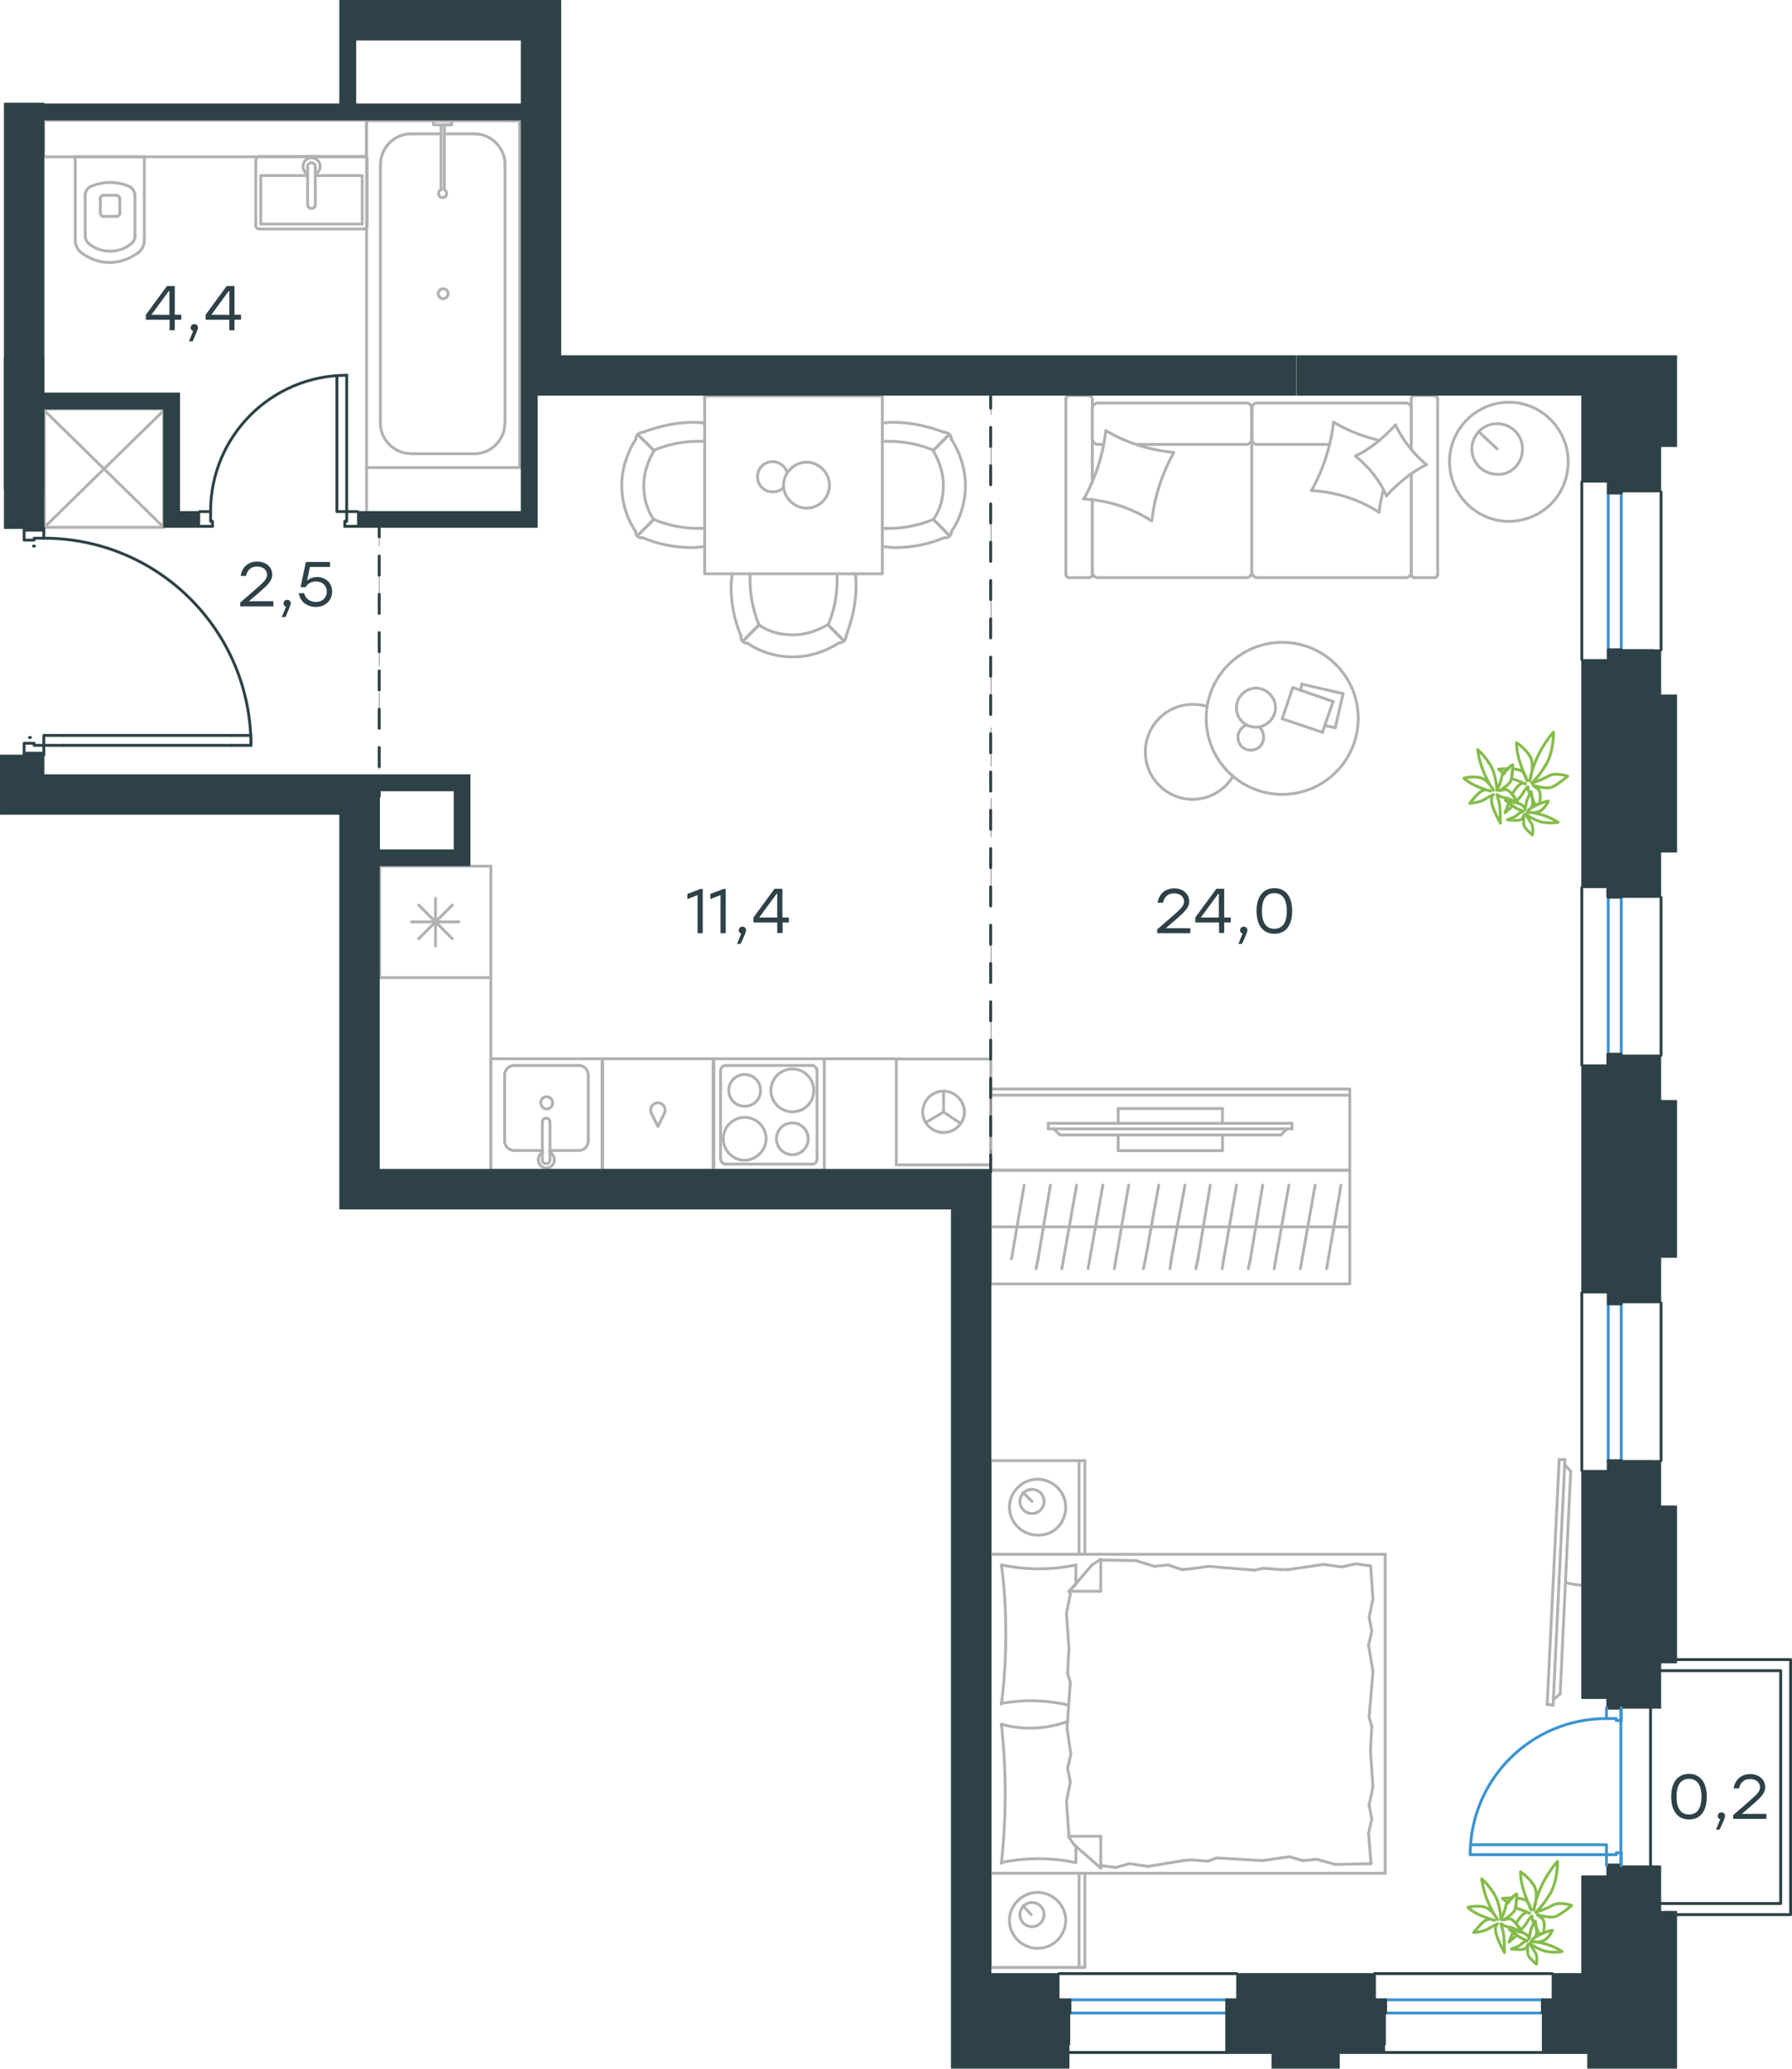 <?xml version="1.0" encoding="utf-8"?>
<!-- Generator: Adobe Illustrator 26.5.0, SVG Export Plug-In . SVG Version: 6.00 Build 0)  -->
<svg version="1.1" id="Слой_1" xmlns="http://www.w3.org/2000/svg" xmlns:xlink="http://www.w3.org/1999/xlink" x="0px" y="0px"
	 viewBox="0 0 936.1 1080.5" style="enable-background:new 0 0 936.1 1080.5;" xml:space="preserve">
<style type="text/css">
	.st0{fill:none;stroke:#2D4146;stroke-width:1.5;stroke-linecap:round;stroke-linejoin:round;stroke-miterlimit:22.926;}
	.st1{fill:none;stroke:#3C93D0;stroke-width:1.5;stroke-linecap:round;stroke-linejoin:round;stroke-miterlimit:22.926;}
	.st2{fill:none;stroke:#B2B1B0;stroke-width:1.5;stroke-linecap:round;stroke-linejoin:round;stroke-miterlimit:22.926;}
	.st3{fill:none;stroke:#2D4146;stroke-width:1.5;stroke-linecap:round;stroke-linejoin:round;stroke-miterlimit:10;}
	.st4{fill:none;stroke:#2F2F2E;stroke-width:0.216;stroke-miterlimit:22.926;}
	.st5{fill:#2D4146;}
	
		.st6{fill-rule:evenodd;clip-rule:evenodd;fill:#2D4146;stroke:#2D4146;stroke-width:0.5;stroke-linecap:round;stroke-linejoin:round;stroke-miterlimit:10;}
	.st7{fill:none;stroke:#3C93D0;stroke-width:1.5;stroke-linecap:round;stroke-linejoin:round;stroke-miterlimit:10;}
	.st8{fill:none;stroke:#84BC4A;stroke-width:1.5;stroke-linecap:round;stroke-linejoin:round;stroke-miterlimit:22.926;}
	
		.st9{fill:none;stroke:#2D4247;stroke-width:1.5;stroke-linecap:round;stroke-linejoin:round;stroke-miterlimit:22.926;stroke-dasharray:10;}
</style>
<g>
	<line class="st0" x1="826.3" y1="463.6" x2="826.3" y2="556.3"/>
	<line class="st1" x1="846.9" y1="469.2" x2="846.9" y2="551.2"/>
	<line class="st1" x1="840.1" y1="469.2" x2="840.1" y2="551.2"/>
	<line class="st0" x1="867.7" y1="468.7" x2="867.7" y2="551.2"/>
</g>
<g>
	<g>
		<line class="st2" x1="517.4" y1="811.8" x2="517.4" y2="762.9"/>
		<line class="st2" x1="566.7" y1="762.9" x2="566.7" y2="811.8"/>
		<line class="st2" x1="566.7" y1="811.8" x2="517.4" y2="811.8"/>
		<line class="st2" x1="517.4" y1="762.9" x2="566.7" y2="762.9"/>
		<line class="st2" x1="539.1" y1="784.2" x2="534.4" y2="779.5"/>
		<line class="st2" x1="563.7" y1="762.9" x2="563.7" y2="811.8"/>
		<path class="st2" d="M556.7,787.2c0-8-6.7-14.6-14.7-14.6s-14.7,6.7-14.7,14.6c0,8,6.7,14.6,14.7,14.6
			C550.4,802.1,556.7,795.5,556.7,787.2z"/>
		<path class="st2" d="M545.4,784.2c0-3.7-3-6.3-6.3-6.3c-3.7,0-6.3,3-6.3,6.3c0,3.7,3,6.3,6.3,6.3S545.4,787.8,545.4,784.2z"/>
		<line class="st2" x1="517.4" y1="978.4" x2="517.4" y2="811.8"/>
		<line class="st2" x1="562" y1="964.3" x2="562" y2="972.8"/>
		<line class="st2" x1="558.4" y1="831.1" x2="575" y2="831.1"/>
		<line class="st2" x1="562" y1="827.4" x2="558.4" y2="831.1"/>
		<line class="st2" x1="723.6" y1="978.4" x2="517.4" y2="978.4"/>
		<line class="st2" x1="575" y1="814.4" x2="575" y2="831.1"/>
		<line class="st2" x1="517.4" y1="811.8" x2="723.6" y2="811.8"/>
		<line class="st2" x1="575" y1="975.7" x2="561" y2="963.4"/>
		<line class="st2" x1="561" y1="963.4" x2="558.1" y2="959.1"/>
		<line class="st2" x1="562" y1="817.4" x2="562" y2="827.1"/>
		<line class="st2" x1="558.4" y1="959.1" x2="575" y2="959.1"/>
		<line class="st2" x1="558.4" y1="831.4" x2="570.4" y2="817.4"/>
		<line class="st2" x1="570.4" y1="817.4" x2="575" y2="814.4"/>
		<line class="st2" x1="575" y1="975.7" x2="575" y2="959.1"/>
		<line class="st2" x1="716.6" y1="901.6" x2="715.9" y2="914.5"/>
		<line class="st2" x1="714.9" y1="859.3" x2="717.2" y2="873"/>
		<line class="st2" x1="715.2" y1="844.7" x2="716.6" y2="852"/>
		<line class="st2" x1="716.6" y1="852" x2="714.9" y2="859.3"/>
		<line class="st2" x1="715.2" y1="896.9" x2="716.6" y2="901.6"/>
		<line class="st2" x1="717.2" y1="873" x2="715.2" y2="896.9"/>
		<line class="st2" x1="716" y1="817.8" x2="717.2" y2="835.1"/>
		<line class="st2" x1="717.2" y1="835.1" x2="715.2" y2="844.7"/>
		<line class="st2" x1="714.9" y1="957.5" x2="716.2" y2="973.4"/>
		<line class="st2" x1="715.2" y1="942.8" x2="716.6" y2="950.1"/>
		<line class="st2" x1="716.6" y1="950.1" x2="714.9" y2="957.5"/>
		<line class="st2" x1="715.9" y1="914.5" x2="717.2" y2="933.2"/>
		<line class="st2" x1="717.2" y1="933.2" x2="715.2" y2="942.8"/>
		<line class="st2" x1="723.6" y1="978.4" x2="723.6" y2="811.8"/>
		<path class="st2" d="M523.1,900.6c1.3,12,2,23.9,2,36.3c0,12-0.7,24.3-2,36.3"/>
		<path class="st2" d="M557.6,899.2c-6.7,2.3-12.6,3.4-19.6,3.4c-5,0-10-0.7-14.7-2"/>
		<path class="st2" d="M523.1,972.8c6.3-1.3,13-2,19.3-2c6.7,0,13,0.7,19.3,2"/>
		<path class="st2" d="M523.1,889.6c5-0.7,10-1.3,14.7-1.3c7,0,13.7,0.7,20.3,2.3"/>
		<line class="st2" x1="617.3" y1="819.8" x2="622" y2="819.4"/>
		<line class="st2" x1="603" y1="818.1" x2="610.3" y2="817.4"/>
		<line class="st2" x1="610.3" y1="817.4" x2="617.3" y2="819.8"/>
		<line class="st2" x1="575" y1="814.8" x2="593.4" y2="815.1"/>
		<line class="st2" x1="593.4" y1="815.1" x2="603" y2="818.1"/>
		<line class="st2" x1="660" y1="819.1" x2="669" y2="819.8"/>
		<line class="st2" x1="622" y1="819.4" x2="631.3" y2="818.1"/>
		<line class="st2" x1="655.3" y1="820.1" x2="660" y2="819.1"/>
		<line class="st2" x1="631.3" y1="818.1" x2="655.3" y2="820.1"/>
		<line class="st2" x1="669" y1="819.8" x2="672.9" y2="819.8"/>
		<line class="st2" x1="700.9" y1="818.4" x2="708.3" y2="816.8"/>
		<line class="st2" x1="708.3" y1="816.8" x2="715.6" y2="817.8"/>
		<line class="st2" x1="672.9" y1="819.8" x2="691.3" y2="817.1"/>
		<line class="st2" x1="691.3" y1="817.1" x2="700.9" y2="818.4"/>
		<line class="st2" x1="673.6" y1="969.8" x2="669" y2="970.4"/>
		<line class="st2" x1="687.9" y1="971.1" x2="680.6" y2="971.8"/>
		<line class="st2" x1="680.6" y1="971.8" x2="673.6" y2="969.8"/>
		<line class="st2" x1="716.2" y1="973.4" x2="697.6" y2="973.8"/>
		<line class="st2" x1="697.6" y1="973.8" x2="687.9" y2="971.1"/>
		<line class="st2" x1="631" y1="972.1" x2="622" y2="971.4"/>
		<line class="st2" x1="669" y1="970.4" x2="659.6" y2="971.8"/>
		<line class="st2" x1="635.6" y1="970.4" x2="631" y2="972.1"/>
		<line class="st2" x1="659.6" y1="971.8" x2="635.6" y2="970.4"/>
		<line class="st2" x1="622" y1="971.4" x2="618" y2="971.8"/>
		<line class="st2" x1="575.4" y1="974.4" x2="574.7" y2="974.4"/>
		<line class="st2" x1="590" y1="973.4" x2="582.7" y2="975.4"/>
		<line class="st2" x1="582.7" y1="975.4" x2="575.4" y2="974.4"/>
		<line class="st2" x1="618" y1="971.8" x2="599.7" y2="974.8"/>
		<line class="st2" x1="599.7" y1="974.8" x2="590" y2="973.4"/>
		<path class="st2" d="M523.1,817.4c1.7,12,2.3,23.9,2.3,36.3c0,12-0.7,24.3-2.3,36.3"/>
		<path class="st2" d="M562,817.4c-6.3,1.3-13,2-19.3,2c-6.7,0-13-0.7-19.3-2"/>
		<line class="st2" x1="557.7" y1="874" x2="558.4" y2="861"/>
		<line class="st2" x1="559.4" y1="916.2" x2="557.4" y2="902.6"/>
		<line class="st2" x1="559.1" y1="930.8" x2="557.7" y2="923.5"/>
		<line class="st2" x1="557.7" y1="923.5" x2="559.4" y2="916.2"/>
		<line class="st2" x1="559.1" y1="878.6" x2="557.7" y2="874"/>
		<line class="st2" x1="557.4" y1="902.6" x2="559.1" y2="878.6"/>
		<line class="st2" x1="558.4" y1="959.1" x2="557.1" y2="940.8"/>
		<line class="st2" x1="557.1" y1="940.8" x2="559.1" y2="930.8"/>
		<line class="st2" x1="559.1" y1="832.7" x2="558.7" y2="831.1"/>
		<line class="st2" x1="558.4" y1="861" x2="557.1" y2="842.7"/>
		<line class="st2" x1="557.1" y1="842.7" x2="559.1" y2="832.7"/>
		<line class="st2" x1="517.4" y1="1027.6" x2="517.4" y2="978.4"/>
		<line class="st2" x1="566.7" y1="978.4" x2="566.7" y2="1027.6"/>
		<line class="st2" x1="566.4" y1="1027.6" x2="517.4" y2="1027.6"/>
		<line class="st2" x1="517.4" y1="978.4" x2="566.4" y2="978.4"/>
		<line class="st2" x1="538.7" y1="1000" x2="534.4" y2="995.4"/>
		<line class="st2" x1="563.7" y1="978.4" x2="563.7" y2="1027.6"/>
		<path class="st2" d="M556.7,1003c0-8-6.7-14.6-14.7-14.6s-14.7,6.7-14.7,14.6c0,8,6.7,14.6,14.7,14.6
			C550.1,1017.7,556.7,1011,556.7,1003z"/>
		<path class="st2" d="M545.4,1000c0-3.7-3-6.3-6.3-6.3c-3.7,0-6.3,3-6.3,6.3c0,3.7,3,6.3,6.3,6.3
			C542.4,1006.4,545.4,1003.4,545.4,1000z"/>
	</g>
	<g>
		<path class="st2" d="M817.8,826.6c3.4,0.8,6.8,1.4,10.1,1.4"/>
		<line class="st2" x1="811.3" y1="890.6" x2="817.5" y2="762.3"/>
		<line class="st2" x1="814.5" y1="762.3" x2="808.2" y2="890.2"/>
		<line class="st2" x1="808.2" y1="890.2" x2="811.3" y2="890.6"/>
		<line class="st2" x1="820.5" y1="768.4" x2="815" y2="884.7"/>
		<line class="st2" x1="817.5" y1="765.1" x2="820.5" y2="768.4"/>
		<line class="st2" x1="815" y1="884.7" x2="811.4" y2="887.8"/>
		<line class="st2" x1="814.5" y1="762.3" x2="817.5" y2="762.3"/>
	</g>
</g>
<g>
	<line class="st2" x1="517.5" y1="640.8" x2="594.2" y2="640.8"/>
	<line class="st2" x1="582.1" y1="662.6" x2="583" y2="657.4"/>
	<line class="st2" x1="583" y1="657.4" x2="589.6" y2="619"/>
	<line class="st2" x1="568.4" y1="662.6" x2="569.3" y2="657.4"/>
	<line class="st2" x1="569.3" y1="657.4" x2="576.1" y2="619"/>
	<line class="st2" x1="554.7" y1="662.6" x2="555.6" y2="657.4"/>
	<line class="st2" x1="555.6" y1="657.4" x2="562.4" y2="619"/>
	<line class="st2" x1="541.2" y1="662.6" x2="542.3" y2="657.4"/>
	<line class="st2" x1="542.3" y1="657.4" x2="548.7" y2="619"/>
	<line class="st2" x1="528.4" y1="657.4" x2="535" y2="619"/>
	<rect x="517.5" y="611.2" class="st2" width="187.6" height="59.4"/>
	<line class="st2" x1="594.2" y1="640.8" x2="705.1" y2="640.8"/>
	<line class="st2" x1="693" y1="662.6" x2="693.9" y2="657.4"/>
	<line class="st2" x1="693.9" y1="657.4" x2="700.5" y2="619"/>
	<line class="st2" x1="679.3" y1="662.6" x2="680.2" y2="657.4"/>
	<line class="st2" x1="680.2" y1="657.4" x2="687" y2="619"/>
	<line class="st2" x1="665.6" y1="662.6" x2="666.5" y2="657.4"/>
	<line class="st2" x1="666.5" y1="657.4" x2="673.3" y2="619"/>
	<line class="st2" x1="652.1" y1="662.6" x2="653.2" y2="657.4"/>
	<line class="st2" x1="653.2" y1="657.4" x2="659.6" y2="619"/>
	<line class="st2" x1="638.4" y1="662.6" x2="639.3" y2="657.4"/>
	<line class="st2" x1="639.3" y1="657.4" x2="645.9" y2="619"/>
	<line class="st2" x1="624.7" y1="662.6" x2="625.8" y2="657.4"/>
	<line class="st2" x1="625.8" y1="657.4" x2="632.2" y2="619"/>
	<line class="st2" x1="611.2" y1="662.6" x2="611.9" y2="657.4"/>
	<line class="st2" x1="611.9" y1="657.4" x2="619" y2="619"/>
	<line class="st2" x1="598.4" y1="657.4" x2="605.3" y2="619"/>
	<line class="st2" x1="597.3" y1="662.6" x2="598.4" y2="657.4"/>
</g>
<g>
	<line class="st2" x1="594.1" y1="232.1" x2="651.2" y2="232.1"/>
	<line class="st2" x1="749.3" y1="301.7" x2="738.9" y2="301.7"/>
	<line class="st2" x1="734.3" y1="301.7" x2="656.6" y2="301.7"/>
	<line class="st2" x1="570.6" y1="251.4" x2="570.6" y2="235.1"/>
	<line class="st2" x1="570.6" y1="298.8" x2="570.6" y2="260.8"/>
	<line class="st2" x1="737.2" y1="298.8" x2="737.2" y2="247.5"/>
	<line class="st2" x1="653.9" y1="229.5" x2="653.9" y2="213.2"/>
	<line class="st2" x1="656.6" y1="232.1" x2="694.4" y2="232.1"/>
	<line class="st2" x1="558.5" y1="206.6" x2="568.9" y2="206.6"/>
	<line class="st2" x1="653.9" y1="213.2" x2="653.9" y2="229.5"/>
	<line class="st2" x1="734.3" y1="210.5" x2="656.6" y2="210.5"/>
	<line class="st2" x1="737.2" y1="247.5" x2="737.2" y2="300"/>
	<line class="st2" x1="651.2" y1="301.7" x2="573.5" y2="301.7"/>
	<line class="st2" x1="568.9" y1="301.7" x2="558.5" y2="301.7"/>
	<line class="st2" x1="573.5" y1="232.1" x2="576.4" y2="232.1"/>
	<line class="st2" x1="570.6" y1="208.6" x2="570.6" y2="251.4"/>
	<line class="st2" x1="573.5" y1="232.1" x2="576.4" y2="232.1"/>
	<line class="st2" x1="570.6" y1="213.2" x2="570.6" y2="229.5"/>
	<line class="st2" x1="653.9" y1="213.2" x2="653.9" y2="229.5"/>
	<line class="st2" x1="651.2" y1="210.5" x2="573.5" y2="210.5"/>
	<line class="st2" x1="570.6" y1="260.8" x2="570.6" y2="300"/>
	<line class="st2" x1="751" y1="208.6" x2="751" y2="300"/>
	<line class="st2" x1="738.9" y1="206.6" x2="749.3" y2="206.6"/>
	<line class="st2" x1="737.2" y1="234.7" x2="737.2" y2="208.6"/>
	<line class="st2" x1="653.9" y1="229.5" x2="653.9" y2="298.8"/>
	<line class="st2" x1="737.2" y1="229.5" x2="737.2" y2="213.2"/>
	<path class="st2" d="M570.6,208.6c0-1.4-1-1.9-1.7-1.9"/>
	<path class="st2" d="M737.2,300c0,1.2,1,1.7,1.7,1.7"/>
	<path class="st2" d="M738.9,206.6c-1.2,0-1.7,1-1.7,1.7"/>
	<path class="st2" d="M651.2,232.1c1.3,0,2.7-1.2,2.7-2.9"/>
	<path class="st2" d="M737.2,213.2c0-1.3-1.2-2.7-2.9-2.7"/>
	<path class="st2" d="M573.5,210.5c-1.5,0-2.9,1.2-2.9,2.9"/>
	<path class="st2" d="M651.2,301.7c1.3,0,2.7-1.2,2.7-2.9"/>
	<path class="st2" d="M653.9,213.4c0-1.5-1.1-2.9-2.7-2.9"/>
	<path class="st2" d="M653.9,298.8c0,1.5,1.2,2.9,2.9,2.9"/>
	<path class="st2" d="M558.5,206.6c-1.2,0-1.7,1-1.7,1.7V300c0,1.2,1,1.7,1.7,1.7"/>
	<path class="st2" d="M656.6,210.5c-1.3,0-2.7,1.2-2.7,2.9"/>
	<path class="st2" d="M749.3,301.7c1.2,0,1.7-1,1.7-1.7"/>
	<path class="st2" d="M570.6,298.8c0,1.5,1.2,2.9,2.9,2.9"/>
	<path class="st2" d="M568.9,301.7c1.2,0,1.7-1,1.7-1.7"/>
	<path class="st2" d="M734.3,301.7c1.5,0,2.9-1.2,2.9-2.9"/>
	<path class="st2" d="M570.6,228.9c0,1.6,1.2,3.2,2.9,3.2"/>
	<path class="st2" d="M653.9,229.2c0,1.5,1.1,2.9,2.7,2.9"/>
	<path class="st2" d="M751,208.6c0-1.4-1-1.9-1.7-1.9"/>
	<path class="st2" d="M613.1,236.5c-6.1,10.9-10,23.1-11.4,35.5"/>
	<path class="st2" d="M745.2,242.6c-8,4.1-14.8,9.7-20.9,16.3"/>
	<path class="st2" d="M724.3,259.1c-3.4-8-9.2-15.3-16.3-20.9"/>
	<path class="st2" d="M601.4,272c-10.4-6.8-22.8-10.7-35.5-11.4"/>
	<path class="st2" d="M685.2,256c6.1-10.9,10-23.1,11.4-35.5"/>
	<path class="st2" d="M696.6,220.5c7.5,4.4,15.3,7.5,23.8,9.5"/>
	<path class="st2" d="M720.4,267.6c-10.4-6.8-22.8-10.7-35.5-11.4"/>
	<path class="st2" d="M566.2,260.6c6.1-10.9,10-23.1,11.4-35.5"/>
	<path class="st2" d="M577.6,224.9c10.7,6.3,22.8,10.2,35.5,11.4"/>
	<path class="st2" d="M708.1,238.2c8-3.9,14.8-9.7,20.9-16.3"/>
	<path class="st2" d="M722.6,256c-1,3.6-1.7,7.8-2.2,11.4"/>
	<path class="st2" d="M728.9,221.9c3.9,8,9.5,15.1,16.3,20.9"/>
</g>
<g>
	<line class="st2" x1="701.6" y1="362.3" x2="697.5" y2="380.1"/>
	<line class="st2" x1="697.5" y1="380.1" x2="692" y2="378.9"/>
	<line class="st2" x1="679.4" y1="360.5" x2="680" y2="357.3"/>
	<line class="st2" x1="680" y1="357.3" x2="701.6" y2="362.3"/>
	<line class="st2" x1="696.4" y1="366.4" x2="690.8" y2="382.5"/>
	<line class="st2" x1="690.8" y1="382.5" x2="669.8" y2="375.4"/>
	<line class="st2" x1="669.8" y1="375.4" x2="675.3" y2="359.1"/>
	<line class="st2" x1="675.3" y1="359.1" x2="696.4" y2="366.4"/>
	<ellipse class="st2" cx="669.8" cy="375.2" rx="39.7" ry="39.7"/>
	<path class="st2" d="M656.1,379.8c5.5,0,10.2-4.7,10.2-10.2s-4.7-10.2-10.2-10.2s-10.2,4.7-10.2,10.2
		C645.9,375.4,650.3,379.8,656.1,379.8z"/>
	<path class="st2" d="M657.8,379.8c1.5,1.2,2.3,3.2,2.3,5.3c0,3.8-2.9,6.7-6.7,6.7s-6.7-2.9-6.7-6.7c0-2.9,1.8-5.3,4.4-6.4"/>
	<path class="st2" d="M644.1,405.5c-4.4,7.3-12.5,12-21,12c-13.7,0-24.8-11.1-24.8-24.8c0-13.7,11.1-24.8,24.8-24.8
		c2.4,0,4.9,0.3,7.3,1"/>
</g>
<g>
	<g>
		<line class="st2" x1="705.1" y1="572" x2="517.5" y2="572"/>
		<polyline class="st2" points="517.5,568.8 517.5,611.2 705.1,611.2 705.1,568.8 		"/>
		<line class="st2" x1="705.1" y1="568.8" x2="517.5" y2="568.8"/>
	</g>
	<g>
		<polyline class="st2" points="584.1,592.8 584.1,601 638.6,601 638.6,592.8 		"/>
		<line class="st2" x1="638.6" y1="586.7" x2="638.6" y2="579"/>
		<line class="st2" x1="638.6" y1="579" x2="584.1" y2="579"/>
		<line class="st2" x1="584.1" y1="579" x2="584.1" y2="586.7"/>
		<line class="st2" x1="674.9" y1="586.7" x2="674.9" y2="589.6"/>
		<line class="st2" x1="553.7" y1="592.8" x2="550.5" y2="589.6"/>
		<line class="st2" x1="672.2" y1="589.6" x2="669.1" y2="592.8"/>
		<line class="st2" x1="547.6" y1="589.6" x2="674.9" y2="589.6"/>
		<line class="st2" x1="674.9" y1="586.7" x2="547.6" y2="586.7"/>
		<line class="st2" x1="547.6" y1="586.7" x2="547.6" y2="589.6"/>
		<line class="st2" x1="669.1" y1="592.8" x2="553.7" y2="592.8"/>
	</g>
</g>
<g>
	<rect x="368.1" y="206.8" class="st2" width="92.8" height="92.9"/>
	<path class="st2" d="M341.5,271.3c-3.7-5.2-5.2-11.5-5.2-17.8s2.1-12.6,5.2-17.8"/>
	<path class="st2" d="M368.1,285.5c-2.1,0-4.2,0.5-6.3,0.5c-8.9,0-17.8-1.6-26.1-5.2"/>
	<path class="st2" d="M335.7,225.8c8.4-3.1,17.2-5.2,26.1-5.2c2.1,0,4.2,0,6.3,0.5"/>
	<path class="st2" d="M368.1,276c-1,0-2.1,0-3.1,0c-7.8,0-16.2-1.6-23.5-4.7"/>
	<path class="st2" d="M341.5,235.2c7.3-3.1,15.2-4.7,23.5-4.7c1,0,2.1,0,3.1,0"/>
	<path class="st2" d="M332.1,277.6c-4.7-6.8-7.3-15.2-7.3-24.1c0-8.4,2.6-16.7,7.3-24.1"/>
	<line class="st2" x1="341.5" y1="271.3" x2="333.1" y2="279.7"/>
	<line class="st2" x1="341.5" y1="235.2" x2="333.1" y2="226.9"/>
	<line class="st2" x1="341.5" y1="271.3" x2="333.1" y2="279.7"/>
	<line class="st2" x1="341.5" y1="235.2" x2="333.1" y2="226.9"/>
	<path class="st2" d="M332.1,229.5c0-2.1,1.6-3.7,3.7-3.7"/>
	<path class="st2" d="M335.7,280.8c-2.1,0.4-3.7-1-3.7-3.1"/>
	<path class="st2" d="M487.6,271.3c3.7-5.2,5.2-11.5,5.2-17.8s-2.1-12.6-5.2-17.8"/>
	<path class="st2" d="M460.9,285.5c2.1,0,4.2,0.5,6.3,0.5c8.9,0,17.8-1.6,26.1-5.2"/>
	<path class="st2" d="M493.3,225.8c-8.4-3.1-17.2-5.2-26.1-5.2c-2.1,0-4.2,0-6.3,0.5"/>
	<path class="st2" d="M460.9,276c1,0,2.1,0,3.1,0c7.8,0,16.2-1.6,23.5-4.7"/>
	<path class="st2" d="M487.6,235.2c-7.3-3.1-15.2-4.7-23.5-4.7c-1,0-2.1,0-3.1,0"/>
	<path class="st2" d="M497,277.6c4.7-6.8,7.3-15.2,7.3-24.1c0-8.4-2.6-16.7-7.3-24.1"/>
	<line class="st2" x1="487.6" y1="271.3" x2="495.9" y2="279.7"/>
	<line class="st2" x1="487.6" y1="235.2" x2="495.9" y2="226.9"/>
	<line class="st2" x1="487.6" y1="271.3" x2="495.9" y2="279.7"/>
	<line class="st2" x1="487.6" y1="235.2" x2="495.9" y2="226.9"/>
	<path class="st2" d="M497,229.5c0-2.1-1.6-3.7-3.7-3.7"/>
	<path class="st2" d="M493.3,280.8c2.1,0.4,3.7-1,3.7-3.1"/>
	<path class="st2" d="M396.5,326.4c5.2,3.7,11.5,5.2,17.8,5.2s12.5-2.1,17.8-5.2"/>
	<path class="st2" d="M382.4,299.7c0,2.1-0.5,4.2-0.5,6.3c0,8.9,1.6,17.8,5.2,26.2"/>
	<path class="st2" d="M442,332.2c3.1-8.4,5.2-17.3,5.2-26.2c0-2.1,0-4.2-0.5-6.3"/>
	<path class="st2" d="M391.8,299.7c0,1,0,2.1,0,3.1c0,7.9,1.6,16.2,4.7,23.6"/>
	<path class="st2" d="M432.6,326.4c3.1-7.3,4.7-15.2,4.7-23.6c0-1,0-2.1,0-3.1"/>
	<path class="st2" d="M390.2,335.8c6.8,4.7,15.2,7.3,24,7.3c8.4,0,16.7-2.6,24-7.3"/>
	<line class="st2" x1="396.5" y1="326.4" x2="388.1" y2="334.8"/>
	<line class="st2" x1="432.6" y1="326.4" x2="440.9" y2="334.8"/>
	<line class="st2" x1="396.5" y1="326.4" x2="388.1" y2="334.8"/>
	<line class="st2" x1="432.6" y1="326.4" x2="440.9" y2="334.8"/>
	<path class="st2" d="M438.3,335.8c2.1,0,3.7-1.6,3.7-3.7"/>
	<path class="st2" d="M387.1,332.2c-0.4,2.1,1,3.7,3.1,3.7"/>
	<path class="st2" d="M433.3,253.4c0-6.4-5.5-12-12-12c-6.4,0-12,5.5-12,12c0,6.4,5.5,12,12,12C428.1,265.4,433.3,259.9,433.3,253.4
		z"/>
	<path class="st2" d="M409.4,254.6c-1.5,1.5-3.5,2.3-5.8,2.3c-4.4,0-7.9-3.5-7.9-7.9s3.5-7.9,7.9-7.9c3.5,0,6.4,2.3,7.6,5.5"/>
</g>
<g>
	<line class="st2" x1="256.4" y1="452.4" x2="256.4" y2="510.6"/>
	<line class="st2" x1="227.5" y1="469.2" x2="227.5" y2="494.1"/>
	<line class="st2" x1="218.7" y1="490.3" x2="236.3" y2="472.7"/>
	<line class="st2" x1="218.7" y1="472.7" x2="236.3" y2="490.3"/>
	<line class="st2" x1="215" y1="481.5" x2="239.7" y2="481.5"/>
	<line class="st2" x1="256.4" y1="510.6" x2="198.3" y2="510.6"/>
	<line class="st2" x1="198.3" y1="452.4" x2="198.3" y2="510.6"/>
	<line class="st2" x1="256.4" y1="452.4" x2="198.3" y2="452.4"/>
</g>
<g>
	<rect x="256.4" y="553" class="st2" width="58.1" height="58.2"/>
	<line class="st2" x1="283.3" y1="586" x2="283.3" y2="605.5"/>
	<line class="st2" x1="287.3" y1="600.9" x2="302.5" y2="600.9"/>
	<line class="st2" x1="302.5" y1="556.5" x2="268.4" y2="556.5"/>
	<line class="st2" x1="268.4" y1="600.9" x2="283.3" y2="600.9"/>
	<line class="st2" x1="263.6" y1="561.4" x2="263.6" y2="596"/>
	<line class="st2" x1="287.3" y1="605.5" x2="287.3" y2="586"/>
	<line class="st2" x1="307.3" y1="596" x2="307.3" y2="561.4"/>
	<path class="st2" d="M283.3,586L283.3,586c0-1.1,0.8-2,2-2c1.1,0,2,0.9,2,2"/>
	<path class="st2" d="M307.3,596c0,2.6-2.3,4.9-4.8,4.9"/>
	<path class="st2" d="M287.3,601.8c1.4,0.9,2.3,2.3,2.3,4c0,2.3-2,4.3-4.2,4.3c-2.3,0-4.2-2-4.2-4.3c0-1.7,0.8-3.2,2.3-4"/>
	<path class="st2" d="M263.6,561.4c0-2.6,2.3-4.9,4.8-4.9"/>
	<path class="st2" d="M268.4,600.9c-2.5,0-4.8-2.3-4.8-4.9"/>
	<path class="st2" d="M302.5,556.5c2.5,0,4.8,2.3,4.8,4.9"/>
	<path class="st2" d="M287.3,605.5v0.3c0,1.1-0.8,2-2,2c-1.1,0-2-0.9-2-2v-0.3"/>
	<path class="st2" d="M282.5,576c0,1.7,1.4,3.2,3.1,3.2s3.1-1.4,3.1-3.2c0-1.7-1.4-3.2-3.1-3.2C283.6,572.8,282.5,574.3,282.5,576z"
		/>
</g>
<g>
	<path class="st2" d="M397.3,569.5c0-4.6-3.7-8.3-8.3-8.3c-4.6,0-8.3,3.7-8.3,8.3s3.7,8.3,8.3,8.3
		C393.6,577.8,397.3,574.4,397.3,569.5z"/>
	<path class="st2" d="M400.2,594.8c0-6-4.9-11.2-11.2-11.2c-6,0-11.2,4.9-11.2,11.2c0,6,4.9,11.2,11.2,11.2
		C395,606,400.2,600.8,400.2,594.8z"/>
	<path class="st2" d="M422.2,594.8c0-4.6-3.7-8.3-8.3-8.3c-4.6,0-8.3,3.7-8.3,8.3s3.7,8.3,8.3,8.3S422.2,599.4,422.2,594.8z"/>
	<path class="st2" d="M425.1,569.5c0-6-4.9-11.2-11.2-11.2c-6,0-11.2,4.9-11.2,11.2c0,6,4.9,11.2,11.2,11.2S425.1,575.8,425.1,569.5
		z"/>
	<line class="st2" x1="376.4" y1="605.2" x2="376.4" y2="559.4"/>
	<line class="st2" x1="424.2" y1="608" x2="379" y2="608"/>
	<line class="st2" x1="426.8" y1="559.4" x2="426.8" y2="605.2"/>
	<line class="st2" x1="379" y1="556.5" x2="424.2" y2="556.5"/>
	<path class="st2" d="M426.8,605.2L426.8,605.2c0,1.7-1.1,2.9-2.6,2.9"/>
	<path class="st2" d="M376.4,559.4L376.4,559.4c0-1.7,1.1-2.9,2.6-2.9"/>
	<path class="st2" d="M379,608L379,608c-1.4,0-2.6-1.4-2.6-2.9"/>
	<path class="st2" d="M424.2,556.5L424.2,556.5c1.4,0,2.6,1.4,2.6,2.9"/>
	<rect x="372.5" y="553" class="st2" width="58.1" height="58.2"/>
</g>
<g>
	<rect x="314.8" y="553" class="st2" width="58.1" height="58.2"/>
	<line class="st2" x1="343.7" y1="588.3" x2="347.1" y2="581.4"/>
	<line class="st2" x1="340.2" y1="581.4" x2="343.7" y2="588.3"/>
	<path class="st2" d="M340.2,581.4c-0.3-0.6-0.3-1.1-0.3-1.7c0-2,1.7-3.7,3.7-3.7"/>
	<path class="st2" d="M347.1,581.4c0.3-0.6,0.3-1.1,0.3-1.7c0-2-1.7-3.7-3.7-3.7"/>
</g>
<line class="st2" x1="256.4" y1="510.6" x2="256.4" y2="611.2"/>
<g>
	<line class="st2" x1="517.6" y1="553.1" x2="468.2" y2="553.1"/>
	<g>
		<line class="st2" x1="468.2" y1="608.4" x2="468.2" y2="553.1"/>
		<line class="st2" x1="502.7" y1="608.4" x2="517.6" y2="608.4"/>
		<line class="st2" x1="468.2" y1="608.4" x2="517.6" y2="608.4"/>
		<line class="st2" x1="492.9" y1="580.8" x2="501.7" y2="586.7"/>
		<line class="st2" x1="492.9" y1="580.8" x2="492.9" y2="569.9"/>
		<line class="st2" x1="492.9" y1="580.8" x2="483.6" y2="586.3"/>
		<path class="st2" d="M492.9,569.9c-6,0-10.9,4.9-10.9,10.8c0,6,4.9,10.8,10.9,10.8s10.9-4.9,10.9-10.8
			C503.7,575,498.9,569.9,492.9,569.9z"/>
		<line class="st2" x1="517.6" y1="608.4" x2="517.6" y2="553"/>
	</g>
</g>
<line class="st2" x1="430.6" y1="553" x2="471.7" y2="553"/>
<g>
	<line class="st2" x1="75.7" y1="81.9" x2="39.3" y2="81.9"/>
	<g>
		<line class="st2" x1="75.4" y1="125.3" x2="75.4" y2="81.9"/>
		<line class="st2" x1="44.5" y1="102.4" x2="44.5" y2="122.9"/>
		<line class="st2" x1="70.5" y1="122.9" x2="70.5" y2="102.4"/>
		<line class="st2" x1="52.4" y1="103.6" x2="52.4" y2="111.1"/>
		<line class="st2" x1="62.6" y1="111.1" x2="62.6" y2="103.6"/>
		<line class="st2" x1="60.7" y1="102" x2="54.3" y2="102"/>
		<line class="st2" x1="39.3" y1="81.9" x2="39.3" y2="125.3"/>
		<line class="st2" x1="54.3" y1="113" x2="60.7" y2="113"/>
		<path class="st2" d="M42.5,132c4.3,3.2,9.5,5.1,14.6,5.1c0,0,0,0,0.4,0"/>
		<path class="st2" d="M54.3,102c-1.2,0-2,0.8-2,2"/>
		<path class="st2" d="M46.8,97.7c-1.6,1.2-2.4,2.8-2.4,4.7"/>
		<path class="st2" d="M52.4,111.1c0,1.2,0.8,2,2,2"/>
		<path class="st2" d="M46.8,127.6c3.2,2.4,6.7,3.6,10.7,3.6"/>
		<path class="st2" d="M60.7,113c1.2,0,2-0.8,2-2"/>
		<path class="st2" d="M62.6,104c0-1.2-0.8-2-2-2"/>
		<path class="st2" d="M70.5,102.4c0-2-0.8-3.5-2.4-4.7"/>
		<path class="st2" d="M68.2,97.7c-3.2-1.6-7.1-2.4-10.7-2.4c-3.6,0-7.1,0.8-10.7,2.4"/>
		<path class="st2" d="M68.2,127.6c1.6-1.2,2.4-2.8,2.4-4.7"/>
		<path class="st2" d="M57.2,137.1L57.2,137.1c5.5,0,10.7-2,15-5.1"/>
		<path class="st2" d="M39.3,125.3c0,2.8,1.2,5.1,3.2,6.7"/>
		<path class="st2" d="M72.2,132c2-1.6,3.2-3.9,3.2-6.7"/>
		<path class="st2" d="M57.5,131.2L57.5,131.2c4,0,7.5-1.2,10.7-3.6"/>
		<path class="st2" d="M44.5,122.9c0,2,0.8,3.6,2.4,4.7"/>
	</g>
	<rect x="22.9" y="62.8" class="st2" width="168.5" height="19.1"/>
</g>
<g>
	<line class="st2" x1="136.2" y1="117" x2="136.2" y2="91.7"/>
	<line class="st2" x1="136.2" y1="91.7" x2="160.7" y2="91.7"/>
	<line class="st2" x1="164.7" y1="91.7" x2="189.2" y2="91.7"/>
	<line class="st2" x1="189.2" y1="117" x2="136.2" y2="117"/>
	<line class="st2" x1="189.2" y1="91.7" x2="189.2" y2="117"/>
	<line class="st2" x1="190.1" y1="81.7" x2="135.4" y2="81.7"/>
	<line class="st2" x1="191.8" y1="117.6" x2="191.8" y2="83.6"/>
	<line class="st2" x1="135.4" y1="119.6" x2="190.1" y2="119.6"/>
	<line class="st2" x1="133.6" y1="83.6" x2="133.6" y2="117.6"/>
	<path class="st2" d="M133.6,117.6c0,1.2,0.7,2,1.7,2"/>
	<path class="st2" d="M190.1,119.6c1,0,1.7-0.8,1.7-2"/>
	<path class="st2" d="M191.8,83.6c0-1.2-0.7-2-1.7-2"/>
	<path class="st2" d="M135.4,81.7c-0.7,0-1.7,0.8-1.7,2"/>
	<line class="st2" x1="164.7" y1="106.9" x2="164.7" y2="87.3"/>
	<line class="st2" x1="160.7" y1="87.3" x2="160.7" y2="106.9"/>
	<path class="st2" d="M164.7,106.9L164.7,106.9c0,1.1-0.9,2-2,2s-2-0.9-2-2l0,0"/>
	<path class="st2" d="M160.7,90.9c-1.5-0.7-2.4-2.3-2.4-4c0-2.5,2-4.5,4.4-4.5c2.5,0,4.5,2,4.5,4.5c0,1.7-0.9,3.2-2.4,4"/>
	<path class="st2" d="M160.7,87.3c0-0.1,0-0.2,0-0.3c0-1.1,0.9-2,2-2s2,0.9,2,2c0,0.1,0,0.2,0,0.3"/>
</g>
<g>
	<line class="st2" x1="232.7" y1="69.9" x2="247.9" y2="69.9"/>
	<line class="st2" x1="214.6" y1="69.9" x2="230.4" y2="69.9"/>
	<line class="st2" x1="263.8" y1="85.7" x2="263.8" y2="221.1"/>
	<line class="st2" x1="247.9" y1="237" x2="214.6" y2="237"/>
	<line class="st2" x1="191.5" y1="244.2" x2="191.5" y2="63.1"/>
	<line class="st2" x1="271.5" y1="244.2" x2="191.5" y2="244.2"/>
	<line class="st2" x1="198.7" y1="221.1" x2="198.7" y2="85.7"/>
	<line class="st2" x1="271.5" y1="63.1" x2="271.5" y2="244.2"/>
	<line class="st2" x1="191.5" y1="63.1" x2="271.5" y2="63.1"/>
	<path class="st2" d="M247.9,237c8.6,0,15.8-7.3,15.8-15.8"/>
	<path class="st2" d="M214.6,69.9c-8.6,0-15.8,7.3-15.8,15.8"/>
	<path class="st2" d="M198.7,221.1c0,8.5,7.3,15.8,15.8,15.8"/>
	<path class="st2" d="M263.8,85.7c0-8.5-7.3-15.8-15.8-15.8"/>
	<line class="st2" x1="266.7" y1="63.1" x2="268.9" y2="63.1"/>
	<line class="st2" x1="232.1" y1="65.2" x2="232.1" y2="99"/>
	<line class="st2" x1="230.4" y1="99" x2="230.4" y2="65.2"/>
	<line class="st2" x1="226.5" y1="63.1" x2="235.9" y2="63.1"/>
	<line class="st2" x1="235.9" y1="63.1" x2="235.9" y2="65.2"/>
	<line class="st2" x1="235.9" y1="65.2" x2="226.5" y2="65.2"/>
	<line class="st2" x1="226.5" y1="65.2" x2="226.5" y2="63.1"/>
	<path class="st2" d="M230.4,99c-0.9,0.4-1.3,1.3-1.3,2.1c0,1.3,0.9,2.1,2.1,2.1c1.3,0,2.1-0.9,2.1-2.1c0-0.9-0.4-1.7-1.3-2.1"/>
	<path class="st2" d="M231.5,150.8c-1.4,0-2.6,1.2-2.6,2.6s1.2,2.6,2.6,2.6c1.4,0,2.6-1.2,2.6-2.6
		C234,151.8,232.9,150.8,231.5,150.8z"/>
</g>
<line class="st2" x1="191.5" y1="244.2" x2="191.5" y2="267.1"/>
<g>
	<rect x="23.2" y="213.6" class="st2" width="62.3" height="61.8"/>
	<line class="st2" x1="23.2" y1="275.4" x2="85.5" y2="214.4"/>
	<line class="st2" x1="23.2" y1="214.4" x2="85.5" y2="275.4"/>
</g>
<g>
	<line class="st2" x1="782.1" y1="234.5" x2="772.4" y2="225.4"/>
	<path class="st2" d="M795.3,234.5c0-7.6-6.1-13.2-13.2-13.2c-7.6,0-13.2,6.1-13.2,13.2c0,7.6,6.1,13.2,13.2,13.2
		C789.2,248.3,795.3,242.2,795.3,234.5z"/>
	<path class="st2" d="M819.2,241.2c0-16.8-13.7-31.1-31-31.1c-16.8,0-31,13.7-31,31.1c0,16.8,13.7,31.1,31,31.1
		C805.5,272.2,819.2,258.5,819.2,241.2z"/>
</g>
<g>
	<polyline class="st3" points="181.1,196 181.1,267.2 176,267.2 176,196.2 	"/>
	<line class="st3" x1="104.3" y1="274.9" x2="111" y2="274.9"/>
	<polyline class="st3" points="111,274.9 111,272.3 110,272.3 110,267.2 104.3,267.2 	"/>
	<path class="st3" d="M181.1,196c-39.3,0-71.1,31.8-71.1,71.1"/>
	<line class="st3" x1="186.8" y1="274.9" x2="180.1" y2="274.9"/>
	<polyline class="st3" points="180.1,274.9 180.1,272.3 181.1,272.3 181.1,267.2 186.8,267.2 	"/>
</g>
<line class="st3" x1="22.9" y1="393.4" x2="12.6" y2="393.4"/>
<line class="st3" x1="22.9" y1="276.9" x2="12.6" y2="276.9"/>
<polygon class="st3" points="12.6,275.9 12.6,282.1 17.8,282.1 17.8,281.1 22.9,281.1 22.9,275.9 "/>
<polygon class="st3" points="12.6,394.4 12.6,388.2 17.8,388.2 17.8,389.3 22.9,389.3 22.9,394.4 "/>
<path class="st3" d="M131.1,389.3c0-59.8-48.4-108.2-108.2-108.2"/>
<line class="st3" x1="120.8" y1="384.1" x2="33.2" y2="384.1"/>
<line class="st3" x1="120.8" y1="389.3" x2="33.2" y2="389.3"/>
<line class="st3" x1="120.8" y1="384.1" x2="131.1" y2="384.1"/>
<line class="st3" x1="33.2" y1="389.3" x2="22.9" y2="389.3"/>
<polyline class="st3" points="131.1,384.1 131.1,389.3 120.8,389.3 "/>
<polyline class="st3" points="22.9,389.3 22.9,384.1 33.2,384.1 "/>
<line class="st3" x1="15.9" y1="385.2" x2="15.4" y2="385.2"/>
<line class="st3" x1="18" y1="285.2" x2="17.5" y2="285.2"/>
<line class="st0" x1="553.2" y1="1030.8" x2="646" y2="1030.8"/>
<line class="st1" x1="558.9" y1="1051.4" x2="640.8" y2="1051.4"/>
<line class="st1" x1="558.9" y1="1044.5" x2="640.8" y2="1044.5"/>
<rect x="553.2" y="1044.5" class="st0" width="5.7" height="6.8"/>
<rect x="640.8" y="1044.5" class="st0" width="5.1" height="6.8"/>
<line class="st0" x1="718.1" y1="1030.8" x2="810.8" y2="1030.8"/>
<line class="st1" x1="723.7" y1="1051.4" x2="805.7" y2="1051.4"/>
<line class="st1" x1="723.7" y1="1044.5" x2="805.7" y2="1044.5"/>
<rect x="718.1" y="1044.5" class="st0" width="5.7" height="6.8"/>
<rect x="805.7" y="1044.5" class="st0" width="5.1" height="6.8"/>
<line class="st0" x1="558.4" y1="1072" x2="805.7" y2="1072"/>
<line class="st4" x1="517.6" y1="206.4" x2="517.6" y2="216.6"/>
<line class="st4" x1="517.6" y1="232.9" x2="517.6" y2="253.3"/>
<line class="st4" x1="517.6" y1="269.7" x2="517.6" y2="290.1"/>
<line class="st4" x1="517.6" y1="306.5" x2="517.6" y2="326.9"/>
<line class="st4" x1="517.6" y1="343.2" x2="517.6" y2="363.7"/>
<line class="st4" x1="517.6" y1="380" x2="517.6" y2="400.4"/>
<line class="st4" x1="517.6" y1="416.8" x2="517.6" y2="437.2"/>
<line class="st4" x1="517.6" y1="453.5" x2="517.6" y2="474"/>
<line class="st4" x1="517.6" y1="490.3" x2="517.6" y2="510.7"/>
<line class="st4" x1="517.6" y1="527.1" x2="517.6" y2="547.5"/>
<line class="st4" x1="517.6" y1="563.9" x2="517.6" y2="584.3"/>
<line class="st4" x1="517.6" y1="600.6" x2="517.6" y2="610.8"/>
<line class="st4" x1="198.1" y1="276.6" x2="198.1" y2="285.3"/>
<line class="st4" x1="198.1" y1="299.2" x2="198.1" y2="316.6"/>
<line class="st4" x1="198.1" y1="330.5" x2="198.1" y2="347.9"/>
<line class="st4" x1="198.1" y1="361.8" x2="198.1" y2="379.2"/>
<line class="st4" x1="198.1" y1="393.1" x2="198.1" y2="401.8"/>
<rect x="839.9" y="550.6" class="st0" width="6.8" height="5.7"/>
<rect x="839.9" y="463.5" class="st0" width="6.8" height="5.1"/>
<polyline class="st0" points="875.6,1000 935.4,1000 935.4,866.8 875.6,866.8 "/>
<polyline class="st0" points="867.3,994.2 930.2,994.2 930.2,872.6 867.3,872.6 "/>
<line class="st1" x1="846.7" y1="974.1" x2="846.7" y2="892.2"/>
<rect x="839.9" y="974.1" class="st0" width="6.8" height="5.7"/>
<rect x="839.9" y="887" class="st0" width="6.8" height="5.2"/>
<line class="st0" x1="862.2" y1="974.6" x2="862.2" y2="892.2"/>
<g>
	<path class="st5" d="M142.8,316.7h-17.3v-2l6.7-5.8c5.6-4.9,7.3-6.3,7.3-8.7c0-2.5-2-4.3-5.2-4.3c-3.3,0-5.1,1.9-5.8,4.9h-2.8
		c0.7-4.6,4-7.5,8.7-7.5s7.8,3,7.8,6.8c0,3.4-2.4,5.5-7.8,10.2L130,314h12.8V316.7z"/>
	<path class="st5" d="M149.1,322.3h-1.9l2.2-5.4c-0.8-0.2-1.3-0.9-1.3-1.7c0-1.1,0.8-1.9,1.9-1.9c0.8,0,1.9,0.4,1.9,1.9
		C151.8,315.8,151.7,316.5,149.1,322.3z"/>
	<path class="st5" d="M173.5,309c0,4.7-3.7,8-8.4,8c-4.4,0-8.3-2.4-9-7.2h2.8c0.7,3,3.1,4.6,6.2,4.6c3.3,0,5.6-2.3,5.6-5.4
		c0-3.2-2.4-5.3-5.6-5.3c-2.6,0-4.4,1.2-5.5,3H157l2.8-13.2h12.6v2.6h-10.5l-1.5,7.2c1.3-1.2,3-1.9,5.3-1.9
		C170,301.4,173.5,304.3,173.5,309z"/>
</g>
<g>
	<path class="st5" d="M621.8,487.4h-17.3v-2l6.7-5.8c5.6-4.9,7.3-6.3,7.3-8.7c0-2.5-2-4.3-5.2-4.3c-3.3,0-5.1,1.9-5.8,4.9h-2.8
		c0.7-4.6,4-7.5,8.7-7.5s7.8,3,7.8,6.8c0,3.4-2.4,5.5-7.8,10.2l-4.4,3.8h12.8V487.4z"/>
	<path class="st5" d="M642.9,481.8h-3.4v5.5h-2.7v-5.5h-12.4v-2.6l11-15h4.1v15h3.4L642.9,481.8L642.9,481.8z M636.7,479.2v-12.4
		h-0.3l-9.1,12.4H636.7z"/>
	<path class="st5" d="M648.8,493h-1.9l2.2-5.4c-0.8-0.2-1.3-0.9-1.3-1.7c0-1.1,0.8-1.9,1.9-1.9c0.8,0,1.9,0.4,1.9,1.9
		C651.6,486.5,651.5,487.2,648.8,493z"/>
	<path class="st5" d="M675,475.8c0,7.6-3.4,11.9-9.3,11.9c-5.8,0-9.3-4.3-9.3-11.9s3.5-11.9,9.3-11.9
		C671.6,463.9,675,468.2,675,475.8z M672.2,475.8c0-6.6-2.6-9.3-6.5-9.3s-6.5,2.7-6.5,9.3c0,6.6,2.6,9.3,6.5,9.3
		S672.2,482.4,672.2,475.8z"/>
</g>
<g>
	<path class="st5" d="M367.1,464.3v23.1h-2.7v-19.9l-5.3,2.1v-2.7l6.8-2.6H367.1z"/>
	<path class="st5" d="M379.1,464.3v23.1h-2.7v-19.9l-5.3,2.1v-2.7l6.8-2.6H379.1z"/>
	<path class="st5" d="M386.9,493H385l2.2-5.4c-0.8-0.2-1.3-0.9-1.3-1.7c0-1.1,0.8-1.9,1.9-1.9c0.8,0,1.9,0.4,1.9,1.9
		C389.7,486.5,389.6,487.2,386.9,493z"/>
	<path class="st5" d="M412.2,481.8h-3.4v5.5H406v-5.5h-12.4v-2.6l11-15h4.1v15h3.4v2.6H412.2z M406,479.2v-12.4h-0.3l-9.1,12.4H406z
		"/>
</g>
<g>
	<path class="st5" d="M94.7,167h-3.4v5.5h-2.7V167H76.2v-2.6l11-15h4.1v15h3.4V167z M88.5,164.5V152h-0.3l-9.1,12.4L88.5,164.5z"/>
	<path class="st5" d="M100.6,178.3h-1.9l2.2-5.4c-0.8-0.2-1.3-0.9-1.3-1.7c0-1.1,0.8-1.9,1.9-1.9c0.8,0,1.9,0.4,1.9,1.9
		C103.4,171.7,103.3,172.4,100.6,178.3z"/>
	<path class="st5" d="M125.9,167h-3.4v5.5h-2.7V167h-12.4v-2.6l11-15h4.1v15h3.4V167z M119.8,164.5V152h-0.3l-9.1,12.4L119.8,164.5z
		"/>
</g>
<line class="st0" x1="826.3" y1="251.8" x2="826.3" y2="344.5"/>
<line class="st1" x1="846.9" y1="257.4" x2="846.9" y2="339.4"/>
<line class="st1" x1="840.1" y1="257.4" x2="840.1" y2="339.4"/>
<rect x="840.1" y="251.8" class="st0" width="6.8" height="5.7"/>
<rect x="840.1" y="339.4" class="st0" width="6.8" height="5.2"/>
<line class="st0" x1="867.7" y1="256.9" x2="867.7" y2="339.4"/>
<line class="st0" x1="826.3" y1="675.3" x2="826.3" y2="768"/>
<line class="st1" x1="846.9" y1="681" x2="846.9" y2="762.9"/>
<line class="st1" x1="840.1" y1="681" x2="840.1" y2="762.9"/>
<rect x="840.1" y="675.3" class="st0" width="6.8" height="5.7"/>
<rect x="840.1" y="762.9" class="st0" width="6.8" height="5.1"/>
<line class="st0" x1="867.7" y1="680.5" x2="867.7" y2="762.9"/>
<rect x="805.7" y="1044.5" class="st6" width="5.2" height="6.8"/>
<rect x="839.9" y="974.1" class="st6" width="6.8" height="5.7"/>
<polygon class="st6" points="718.5,1030.8 646.4,1030.8 646.4,1030.8 646,1030.8 646,1044.5 640.8,1044.5 640.8,1051.4 646,1051.4 
	646,1051.4 641.3,1051.4 641.3,1051.4 640.3,1051.4 640.3,1072 664.5,1072 664.5,1080.2 699.6,1080.2 699.6,1072 723.3,1072 
	723.3,1067.9 723.7,1067.9 723.7,1061.7 723.7,1051.4 718.5,1051.4 718.5,1051.4 723.7,1051.4 723.7,1044.5 718.5,1044.5 "/>
<polygon class="st6" points="867.5,986.1 867.5,979.8 867.5,974.6 863.8,974.6 863.8,974.6 857.7,974.6 847.4,974.6 847.4,974.7 
	846.9,974.7 846.9,979.8 826.7,979.8 826.7,979.8 826.3,979.8 826.3,1013.9 826.3,1020.7 826.3,1030.8 811.3,1030.8 811.3,1030.8 
	810.8,1030.8 810.8,1051.4 806.1,1051.4 806.1,1051.4 805.7,1051.4 805.7,1072.5 826.3,1072.5 829.4,1072.5 829.4,1080.2 
	875.8,1080.2 875.8,1072.5 875.8,1067.2 875.8,998.3 867.5,998.3 "/>
<polygon class="st6" points="867.5,762.8 863.8,762.9 863.8,762.8 857.7,762.8 847.4,762.8 847.4,762.9 846.9,762.9 846.9,768 
	846.9,768 846.9,762.9 840.1,762.9 840.1,768 826.7,768 826.7,768.1 826.3,768.1 826.3,887.1 839.9,887.1 839.9,892.2 846.7,892.2 
	846.7,887.1 846.9,887.1 846.9,892.2 861.4,892.2 863.8,892.2 863.8,892.2 867.5,892.2 867.5,868.5 875.8,868.5 875.8,786.6 
	867.5,786.6 "/>
<polygon class="st6" points="867.5,551.1 863.8,551.1 863.8,551.1 857.7,551.1 847.4,551.1 847.4,551.1 846.9,551.1 846.9,556.2 
	846.7,556.2 846.7,550.6 839.9,550.6 839.9,556.2 826.7,556.2 826.7,556.3 826.3,556.3 826.3,675.3 840.1,675.3 840.1,681 
	846.9,681 846.9,675.3 846.9,675.3 846.9,680.4 867.5,680.4 867.5,656.7 875.8,656.7 875.8,574.8 867.5,574.8 "/>
<polygon class="st6" points="867.5,339.4 863.8,339.4 863.8,339.3 857.7,339.3 847.4,339.3 847.4,339.4 846.9,339.4 846.9,344.5 
	846.9,344.5 846.9,339.4 840.1,339.4 840.1,344.5 826.7,344.5 826.7,344.5 826.3,344.5 826.3,463.6 839.9,463.6 839.9,468.7 
	846.7,468.7 846.7,463.6 846.9,463.6 846.9,468.7 867.5,468.7 867.5,445 875.8,445 875.8,363 867.5,363 "/>
<polygon class="st6" points="677.4,185.8 677.4,206.4 826.3,206.4 826.3,251.8 840.1,251.8 840.1,257.4 846.9,257.4 846.9,251.8 
	846.9,251.8 846.9,256.9 867.5,256.9 867.5,233.2 875.8,233.2 875.8,185.8 "/>
<polygon class="st6" points="292.9,185.8 292.9,20.9 292.9,0.2 284.7,0.2 185.8,0.2 177.5,0.2 177.5,20.9 177.5,53.9 177.5,54.3 
	177.5,54.3 185.8,54.3 185.8,53.9 185.8,20.9 272.3,20.9 272.3,54.3 185.8,54.3 177.5,54.3 22.9,54.3 22.9,53.9 2.3,53.9 2.3,245 
	2.3,255.3 22.9,255.3 22.9,213.6 85.5,213.6 85.5,267.2 85.5,275.4 104.3,275.4 104.3,267.2 93.8,267.2 93.8,205.3 85.5,205.3 
	22.9,205.3 22.9,62.6 185.8,62.6 272.3,62.6 272.3,206.4 272.3,242.5 272.3,267.2 186.8,267.2 186.8,275.4 280.6,275.4 280.6,267.2 
	280.6,242.5 280.6,206.4 292.9,206.4 676.8,206.4 676.8,185.8 "/>
<path class="st6" d="M558.9,1044.5h-5.7v-13.7h-35.6v-0.3V610.8H497H198.1V452.1h39.2l0,0h8.2v-47.4h-8.2v5.9v-5.9h-39.1h-20.6H22.9
	v-10.3H2.3H0.2v8.2v22.7h3.1h19.6h89.7h8.2h56.7v87.6v8.2v110.3h8.2h12.4H497v399v0.3v49.5h61.4v-8.2v-4.1h0.4v-6.2v-10.3h-5.2l0,0
	h5.3V1044.5z M198.1,413h39.2l0,0v38v-7.1h-39.1V413H198.1z"/>
<rect x="2.3" y="186.7" class="st6" width="20.6" height="89.3"/>
<g>
	<polyline class="st7" points="768,968.7 839.2,968.7 839.2,963.5 768.2,963.5 	"/>
	<line class="st7" x1="846.9" y1="891.9" x2="846.9" y2="898.6"/>
	<polyline class="st7" points="846.9,898.6 844.3,898.6 844.3,897.6 839.2,897.6 839.2,891.9 	"/>
	<path class="st7" d="M768,968.7c0-39.3,31.8-71.1,71.1-71.1"/>
	<line class="st7" x1="846.9" y1="974.4" x2="846.9" y2="967.7"/>
	<polyline class="st7" points="846.9,967.7 844.3,967.7 844.3,968.7 839.2,968.7 839.2,974.4 	"/>
</g>
<g>
	<path class="st8" d="M802.2,998.8c0,0,3.3-2.7,7.5-9.6c4.1-6.9,3.9-17,3.9-17s-4.6,5-8.3,12.7c-3.5,7.8-4.1,12.7-4.1,12.7
		s2.7-7.8,0.4-12.3c-2.5-4.6-7.3-7.6-7.3-7.6s-0.2,3.1,1.2,8.3c1.4,5,4.3,11.6,4.3,11.6s-0.8-4.6-3.9-5.6c-0.8-0.2-2.3-0.6-3.7-0.6
		c-0.2,1.5-0.2,3.5-0.6,5c0.2,0.2,0.6,0.2,0.6,0.2c3.3,1,6.9,2.7,6.9,2.7s-1.7-1.7-4.6,1.7c-0.8,0.8-1.7,2.3-2.5,3.7
		c0.8,1,1.9,2.5,2.5,3.3c1.4-1.5,2.7-2.9,3.1-3.9c1.7-2.9,2.7-3.3,2.7-3.3s-0.2,1.4,0.8,3.3c0.4-0.6,0.6-0.8,0.6-0.8
		s0.2,1.2,0.6,2.9c0.6,1.2,1.2,2.7,1.7,4.3c0.6-0.4,1.2-0.6,2.1-1l0.2-0.2c0.6-2.9,0.6-6.1-0.6-7.2l-2.7-2.1c0,0,7.2,2.3,10,0.8
		c2.9-1.2,8-5.6,8-5.6s-6.2-2.1-9.8-0.2C807.6,997.2,802.2,998.8,802.2,998.8z M790.1,991.3c-2.7,0-5.2,0.2-5.2,0.2s1.2,1.2,2.9,2.5
		C788.3,992.8,789.1,992,790.1,991.3z M791.1,1007.5c-0.2,0.2-0.2,0.6-0.4,0.8c0.8,0.2,2.1,0.6,3.1,0.8l0.2-0.2
		C793.4,1008.6,792.4,1007.8,791.1,1007.5z M790.2,1009.3c-1,2.7-1.9,5-1.9,5s1.9-1.7,3.9-3.5
		C791.7,1010.3,790.8,1009.8,790.2,1009.3z M805,1014.2c0,0.2,0.2,0.6,0.2,0.6h0.2c0-0.2,0.2-0.4,0.2-0.8
		C805.3,1014.2,805.3,1014.2,805,1014.2z"/>
	<path class="st8" d="M784,1002.6c0,0,0.2-3.3-1.7-9.6c-2.1-6.2-8.3-11.7-8.3-11.7s0.6,5.8,3.3,12.1s5,9.2,5,9.2s-2.7-5.4-6.9-6.6
		c-4.1-1-8.6,0.2-8.6,0.2s1.7,1.9,5.6,3.7c3.9,1.9,8.3,3.1,8.3,3.1s-2.1-1.2-4.3-0.2c-2.5,1.2-6.6,6.6-6.6,6.6s5-0.4,7.5-1.9
		c2.5-1.6,5-2.7,5-2.7s-1.4,0.2-1,3.9s4.6,11.1,4.6,11.1s0-8.8-0.8-11.3s-1-3.7-1-3.7s1.7,1.4,4.3,1.7c2.1,0.2,4.6,1.9,6.2,2.7
		c0.2,0.2,0.6,0.2,0.6,0.2c-0.8-1.5-4.6-7.8-7.2-7.2l-2.7,0.6c0,0,5.4-3.1,6.2-5.6s0.8-8,0.8-8s-4.6,2.7-5.6,5.8
		C786.1,998.7,784,1002.6,784,1002.6z"/>
	<path class="st8" d="M799.2,1015c0,0,1.7,1.7,6.2,3.5c4.6,1.9,10.6,0.8,10.6,0.8s-3.5-2.5-8.4-3.9c-5-1.4-7.8-1.4-7.8-1.4
		s4.3,1,7.2-0.8c2.7-1.9,3.9-5,3.9-5s-1.9,0.2-4.8,1.5c-2.9,1.2-5.6,3.1-5.6,3.1s1.7-0.6,2.1-2.5c0.4-1.8-0.6-6.9-0.6-6.9
		s-2.1,3.1-2.5,5.2c-0.4,2.1-0.8,4.1-0.8,4.1s0.6-0.8-1.7-2.5s-8.6-2.5-8.6-2.5s5,4.1,6.9,4.8c1.9,0.6,2.5,1.2,2.5,1.2
		s-1.7,0.2-3.1,1.7c-1.4,1.4-5.2,2.5-5.2,2.5s6.6,1.2,7.8-0.6l1-1.9c0,0-0.8,4.6,0.2,6.2c1,1.7,4.1,4.3,4.1,4.3s0.8-3.9-0.6-6.1
		C800.6,1017.8,799.2,1015,799.2,1015z"/>
</g>
<g>
	<path class="st8" d="M800.1,409c0,0,3.3-2.7,7.5-9.6c4.1-6.9,3.9-17,3.9-17s-4.6,5-8.3,12.7c-3.5,7.8-4.1,12.7-4.1,12.7
		s2.7-7.8,0.4-12.3c-2.5-4.6-7.3-7.6-7.3-7.6s-0.2,3.1,1.2,8.3c1.4,5,4.3,11.6,4.3,11.6s-0.8-4.6-3.9-5.6c-0.8-0.2-2.3-0.6-3.7-0.6
		c-0.2,1.5-0.2,3.5-0.6,5c0.2,0.2,0.6,0.2,0.6,0.2c3.3,1,6.9,2.7,6.9,2.7s-1.7-1.7-4.6,1.7c-0.8,0.8-1.7,2.3-2.5,3.7
		c0.8,1,1.9,2.5,2.5,3.3c1.4-1.5,2.7-2.9,3.1-3.9c1.7-2.9,2.7-3.3,2.7-3.3s-0.2,1.4,0.8,3.3c0.4-0.6,0.6-0.8,0.6-0.8
		s0.2,1.2,0.6,2.9c0.6,1.2,1.2,2.7,1.7,4.3c0.6-0.4,1.2-0.6,2.1-1l0.2-0.2c0.6-2.9,0.6-6.1-0.6-7.2l-2.7-2.1c0,0,7.2,2.3,10,0.8
		c2.9-1.2,8-5.6,8-5.6s-6.2-2.1-9.8-0.2C805.5,407.4,800.1,409,800.1,409z M788,401.5c-2.7,0-5.2,0.2-5.2,0.2s1.2,1.2,2.9,2.5
		C786.2,403,787,402.2,788,401.5z M789,417.7c-0.2,0.2-0.2,0.6-0.4,0.8c0.8,0.2,2.1,0.6,3.1,0.8l0.2-0.2
		C791.3,418.8,790.3,418,789,417.7z M788.1,419.5c-1,2.7-1.9,5-1.9,5s1.9-1.7,3.9-3.5C789.6,420.5,788.7,420,788.1,419.5z
		 M802.9,424.4c0,0.2,0.2,0.6,0.2,0.6h0.2c0-0.2,0.2-0.4,0.2-0.8C803.2,424.4,803.2,424.4,802.9,424.4z"/>
	<path class="st8" d="M781.9,412.8c0,0,0.2-3.3-1.7-9.6c-2.1-6.2-8.3-11.7-8.3-11.7s0.6,5.8,3.3,12.1c2.7,6.3,5,9.2,5,9.2
		s-2.7-5.4-6.9-6.6c-4.1-1-8.6,0.2-8.6,0.2s1.7,1.9,5.6,3.7c3.9,1.9,8.3,3.1,8.3,3.1s-2.1-1.2-4.3-0.2c-2.5,1.2-6.6,6.6-6.6,6.6
		s5-0.4,7.5-1.9c2.5-1.6,5-2.7,5-2.7s-1.4,0.2-1,3.9c0.4,3.8,4.6,11.1,4.6,11.1s0-8.8-0.8-11.3s-1-3.7-1-3.7s1.7,1.4,4.3,1.7
		c2.1,0.2,4.6,1.9,6.2,2.7c0.2,0.2,0.6,0.2,0.6,0.2c-0.8-1.5-4.6-7.8-7.2-7.2l-2.7,0.6c0,0,5.4-3.1,6.2-5.6s0.8-8,0.8-8
		s-4.6,2.7-5.6,5.8C784,408.9,781.9,412.8,781.9,412.8z"/>
	<path class="st8" d="M797.1,425.2c0,0,1.7,1.7,6.2,3.5c4.6,1.9,10.6,0.8,10.6,0.8s-3.5-2.5-8.4-3.9c-5-1.4-7.8-1.4-7.8-1.4
		s4.3,1,7.2-0.8c2.7-1.9,3.9-5,3.9-5s-1.9,0.2-4.8,1.5c-2.9,1.2-5.6,3.1-5.6,3.1s1.7-0.6,2.1-2.5c0.4-1.8-0.6-6.9-0.6-6.9
		s-2.1,3.1-2.5,5.2s-0.8,4.1-0.8,4.1s0.6-0.8-1.7-2.5s-8.6-2.5-8.6-2.5s5,4.1,6.9,4.8c1.9,0.6,2.5,1.2,2.5,1.2s-1.7,0.2-3.1,1.7
		c-1.4,1.4-5.2,2.5-5.2,2.5s6.6,1.2,7.8-0.6l1-1.9c0,0-0.8,4.6,0.2,6.2c1,1.7,4.1,4.3,4.1,4.3s0.8-3.9-0.6-6.1
		C798.5,428,797.1,425.2,797.1,425.2z"/>
</g>
<line class="st9" x1="517.5" y1="203.2" x2="517.5" y2="612.2"/>
<line class="st9" x1="198.1" y1="270.4" x2="198.1" y2="415.9"/>
<g>
	<path class="st5" d="M891.6,938.4c0,7.6-3.4,11.9-9.3,11.9c-5.8,0-9.3-4.3-9.3-11.9s3.5-11.9,9.3-11.9S891.6,930.9,891.6,938.4z
		 M888.8,938.4c0-6.6-2.6-9.3-6.5-9.3s-6.5,2.7-6.5,9.3s2.6,9.3,6.5,9.3S888.8,945.1,888.8,938.4z"/>
	<path class="st5" d="M898.3,955.6h-1.9l2.2-5.4c-0.8-0.2-1.3-0.9-1.3-1.7c0-1.1,0.8-1.9,1.9-1.9c0.8,0,1.9,0.4,1.9,1.9
		C901.1,949.1,901,949.8,898.3,955.6z"/>
	<path class="st5" d="M922.7,950h-17.3v-2l6.7-5.8c5.6-4.9,7.3-6.3,7.3-8.7c0-2.5-2-4.3-5.2-4.3c-3.3,0-5.1,1.9-5.8,4.9h-2.8
		c0.7-4.6,4-7.5,8.7-7.5s7.8,3,7.8,6.8c0,3.4-2.4,5.5-7.8,10.2l-4.4,3.8h12.8V950z"/>
</g>
</svg>
